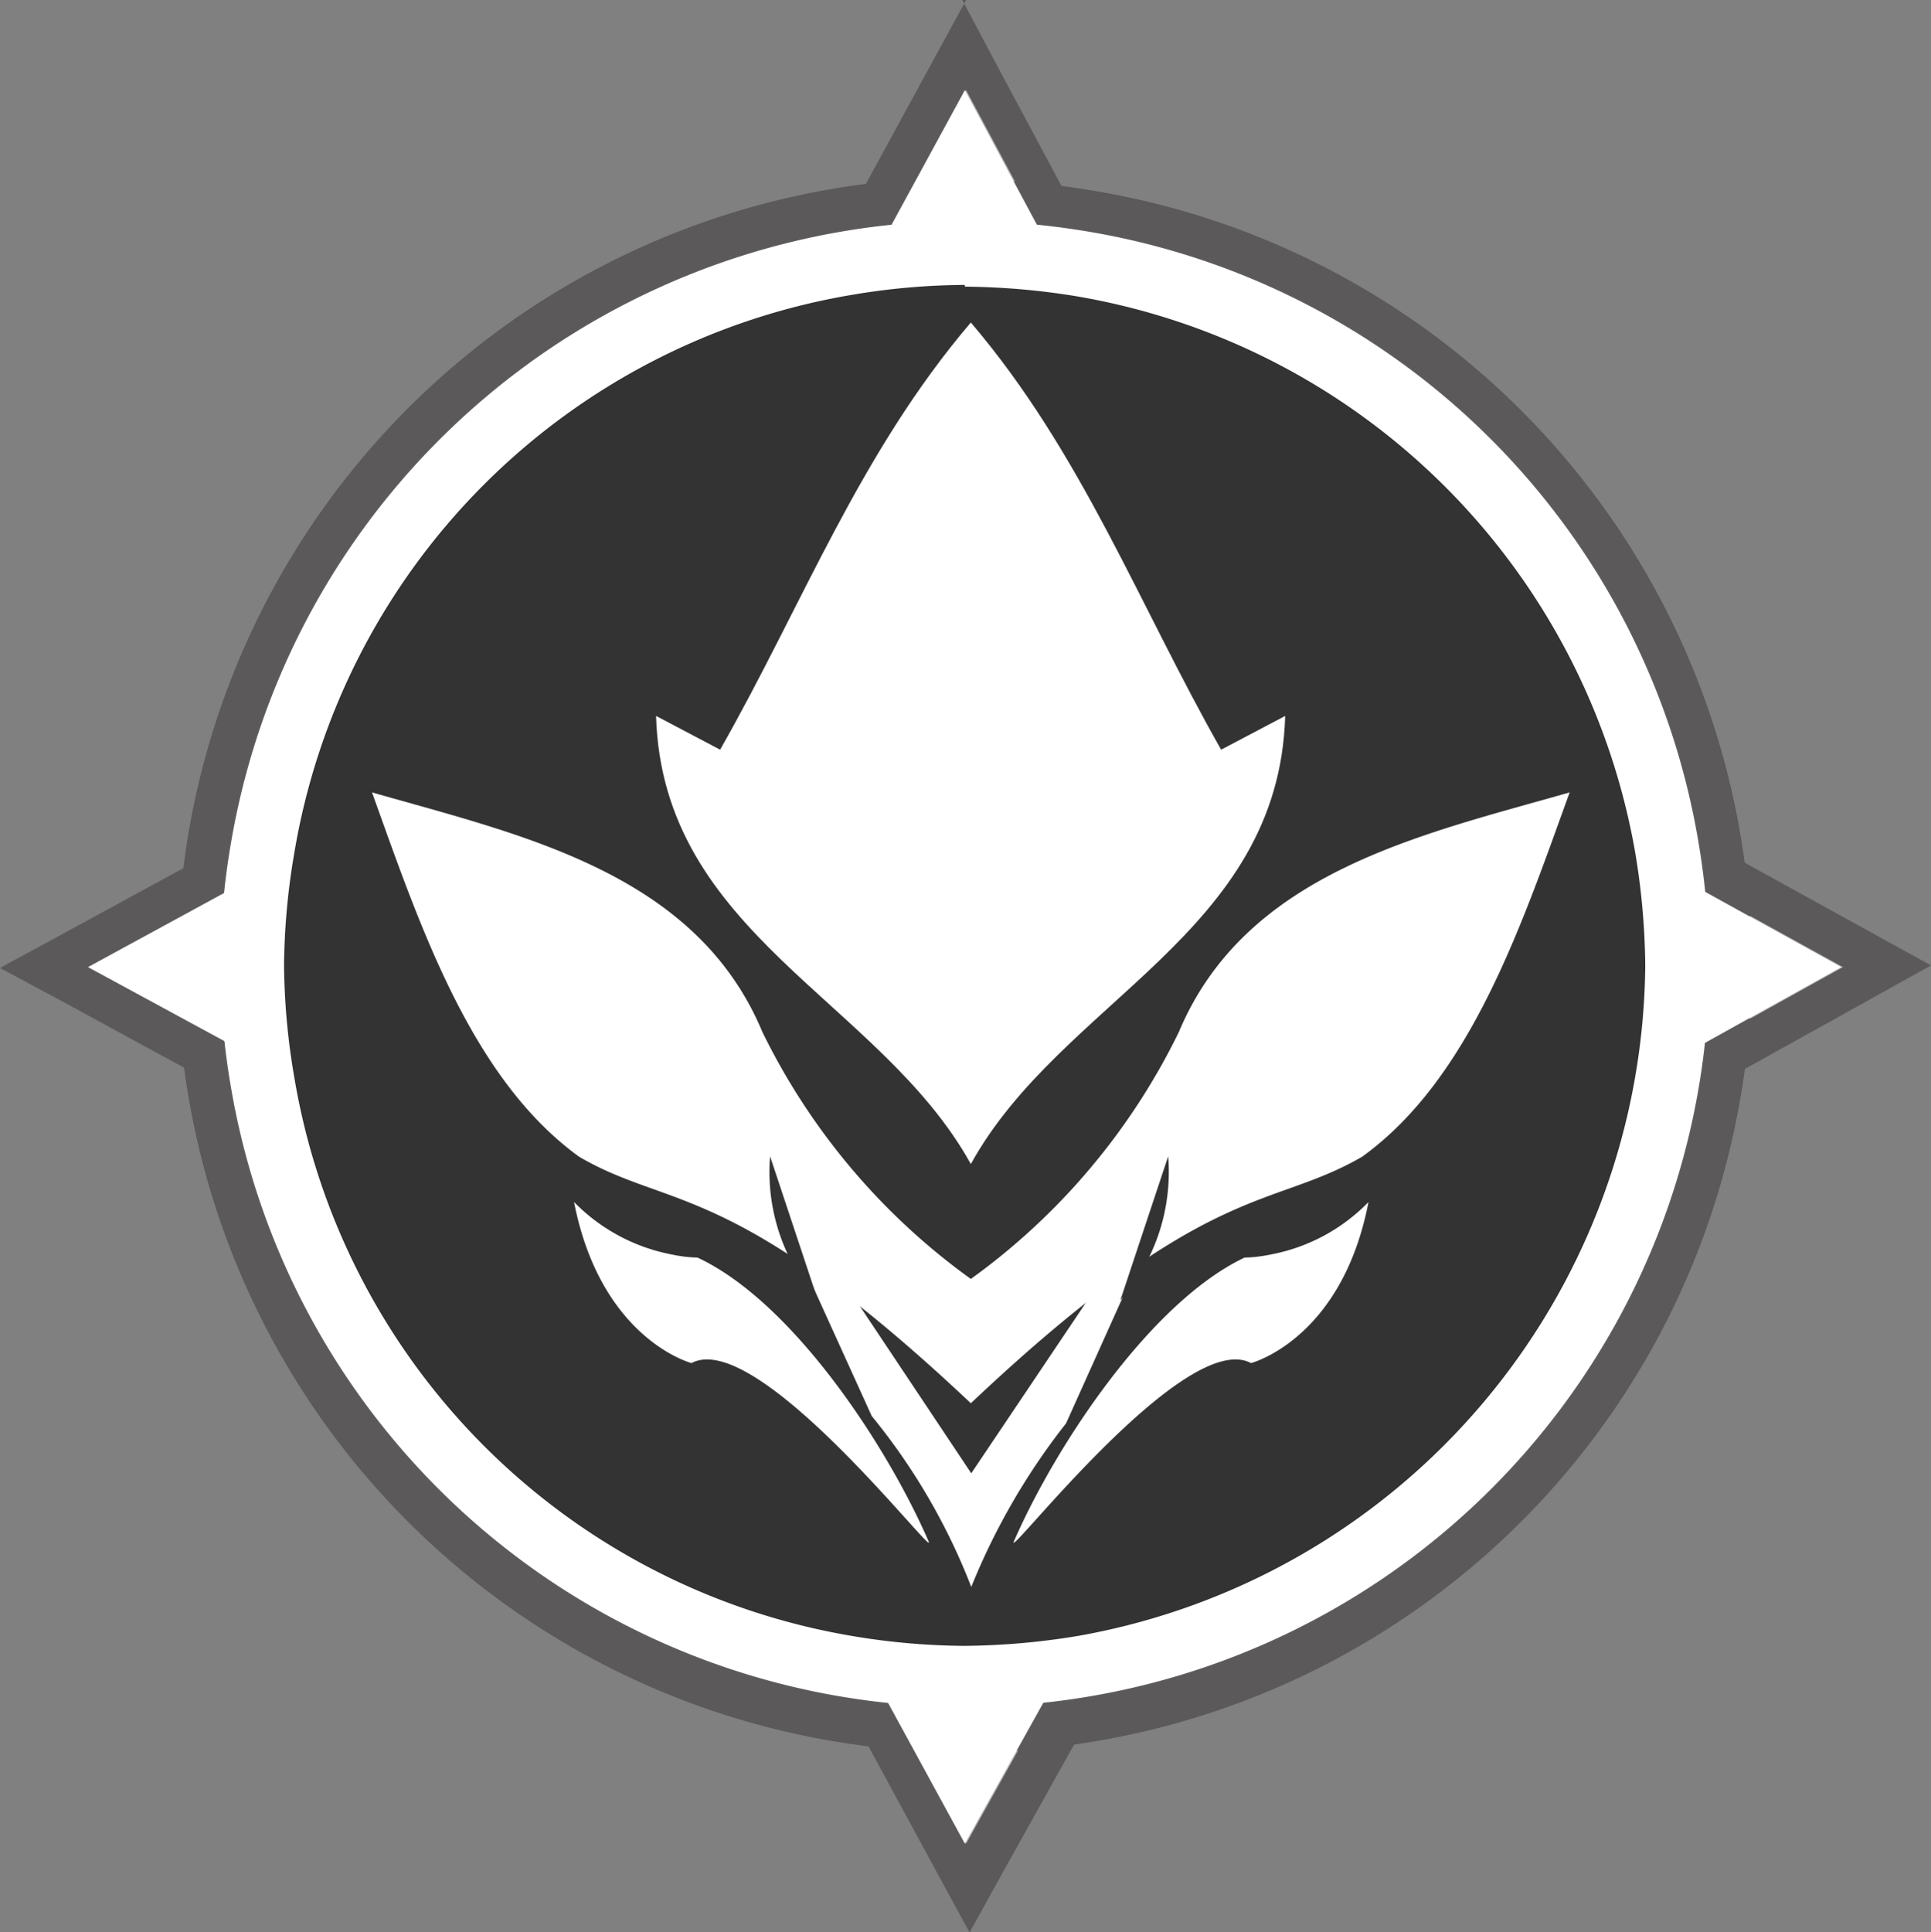 <svg id="Layer_1" data-name="Layer 1" xmlns="http://www.w3.org/2000/svg" viewBox="0 0 45.21 45.23"><rect x="0" y="0" width="45.21" height="45.23" fill="#808080" stroke="none"/><defs><style>.cls-1{opacity:0.4;}.cls-2{fill:#fff;}.cls-3{fill:#231f20;}.cls-4{fill:#333;}.cls-5{fill:none;}</style></defs><g class="cls-1"><path class="cls-2" d="M303.33,411.8l1,.17a15.75,15.75,0,0,0,2.54.23,15.35,15.35,0,0,0,2.61-.24l1-.18-3.64,6.55Z" transform="translate(-284.26 -374.13)"/><path class="cls-3" d="M309.58,412.45l-2.7,4.84-2.62-4.83a15.11,15.11,0,0,0,2.62.24h0a16,16,0,0,0,2.7-.25m1.88-1.33-2,.35a15.53,15.53,0,0,1-2.53.23,14.84,14.84,0,0,1-2.46-.22l-2-.34,1,1.8,2.62,4.83.87,1.6.88-1.59,2.7-4.84,1-1.82Z" transform="translate(-284.26 -374.13)"/><path class="cls-2" d="M322.07,399.38a15.44,15.44,0,0,0,.24-2.61,15.16,15.16,0,0,0-.23-2.59l-.17-1,6.53,3.6-6.54,3.65Z" transform="translate(-284.26 -374.13)"/><path class="cls-3" d="M322.57,394.1l4.84,2.67-4.84,2.69a15.92,15.92,0,0,0,.24-2.69h0a15.69,15.69,0,0,0-.24-2.67m-1.33-1.88.35,2a15.12,15.12,0,0,1,.22,2.5,14.39,14.39,0,0,1-.23,2.52l-.35,2.06,1.82-1,4.84-2.69,1.58-.88-1.58-.87-4.84-2.67-1.81-1Z" transform="translate(-284.26 -374.13)"/><path class="cls-2" d="M285.31,396.77l6.54-3.56-.17,1a14.2,14.2,0,0,0,0,5.09l.16,1Z" transform="translate(-284.26 -374.13)"/><path class="cls-3" d="M291.18,394.14a16.18,16.18,0,0,0-.23,2.63h0a16.25,16.25,0,0,0,.23,2.62l-4.82-2.62,4.82-2.63m1.33-1.86-1.8,1-4.83,2.63-1.62.88,1.62.87,4.83,2.63,1.8,1-.34-2a14.64,14.64,0,0,1-.22-2.45,14.87,14.87,0,0,1,.22-2.47l.34-2Z" transform="translate(-284.26 -374.13)"/><path class="cls-2" d="M306.88,375.19l3.5,6.53-1-.16a15.38,15.38,0,0,0-2.5-.23,16,16,0,0,0-2.55.23l-1,.17Z" transform="translate(-284.26 -374.13)"/><path class="cls-3" d="M306.88,376.24l2.58,4.82a15.67,15.67,0,0,0-2.58-.23h0a16.28,16.28,0,0,0-2.63.24l2.63-4.83m0-2.11-.89,1.63-2.63,4.83-1,1.8,2-.33a14.82,14.82,0,0,1,2.46-.23,14.3,14.3,0,0,1,2.42.22l2,.32-1-1.78-2.58-4.82-.87-1.64Z" transform="translate(-284.26 -374.13)"/><path class="cls-4" d="M306.88,414a17.19,17.19,0,0,1,0-34.37,16.48,16.48,0,0,1,2.78.25,17.13,17.13,0,0,1,14.14,14.06,16.19,16.19,0,0,1,0,5.78,17.15,17.15,0,0,1-14,14A16.94,16.94,0,0,1,306.88,414Z" transform="translate(-284.26 -374.13)"/><path class="cls-3" d="M306.88,380.83a15.67,15.67,0,0,1,2.58.23,15.92,15.92,0,0,1,13.11,13,15.69,15.69,0,0,1,.24,2.67h0a16.06,16.06,0,0,1-15.93,15.93h0a15.11,15.11,0,0,1-2.62-.24,15.92,15.92,0,0,1-13.08-13.07,16.25,16.25,0,0,1-.23-2.62h0a16.18,16.18,0,0,1,.23-2.63,15.92,15.92,0,0,1,13.07-13.07,16.28,16.28,0,0,1,2.63-.24h0m0-2.5A18.43,18.43,0,1,0,325,399.88a18.22,18.22,0,0,0,.28-3.11,19,19,0,0,0-.27-3.09,18.41,18.41,0,0,0-15.18-15.09,18.88,18.88,0,0,0-3-.26Z" transform="translate(-284.26 -374.13)"/></g><path class="cls-2" d="M306.85,412.7a16.28,16.28,0,0,1-2.63-.23l2.63,4.82,2.69-4.83a17,17,0,0,1-2.69.24Z" transform="translate(-284.26 -374.13)"/><path class="cls-2" d="M322.78,396.77a15.83,15.83,0,0,1-.25,2.69l4.84-2.69-4.83-2.67a16.78,16.78,0,0,1,.24,2.67Z" transform="translate(-284.26 -374.13)"/><path class="cls-2" d="M290.91,396.77a16.28,16.28,0,0,1,.24-2.63l-4.83,2.63,4.83,2.62a16.15,16.15,0,0,1-.24-2.62Z" transform="translate(-284.26 -374.13)"/><path class="cls-2" d="M306.85,380.84a17,17,0,0,1,2.58.22l-2.58-4.82-2.63,4.83a16.18,16.18,0,0,1,2.63-.23Z" transform="translate(-284.26 -374.13)"/><path class="cls-4" d="M306.85,413.45a17.06,17.06,0,0,1-2.75-.24,16.64,16.64,0,0,1-13.69-13.7,15.2,15.2,0,0,1,0-5.49,16.65,16.65,0,0,1,13.68-13.69,17.18,17.18,0,0,1,2.76-.24A16.74,16.74,0,0,1,323.28,394a17.6,17.6,0,0,1,.25,2.79,16.9,16.9,0,0,1-.26,2.82,16.65,16.65,0,0,1-13.6,13.6A15.9,15.9,0,0,1,306.85,413.45Z" transform="translate(-284.26 -374.13)"/><path class="cls-2" d="M306.85,380.84a17,17,0,0,1,2.58.22,16,16,0,0,1,13.11,13,16.78,16.78,0,0,1,.24,2.67h0a16.08,16.08,0,0,1-13.24,15.69,17,17,0,0,1-2.69.24h0a16.28,16.28,0,0,1-2.63-.23,15.93,15.93,0,0,1-13.07-13.08,16.15,16.15,0,0,1-.24-2.62h0a16.28,16.28,0,0,1,.24-2.63,15.91,15.91,0,0,1,13.07-13.07,16.18,16.18,0,0,1,2.63-.23h0m0-1.5a17.5,17.5,0,0,0-17.18,14.55,17.79,17.79,0,0,0-.26,2.88,17.57,17.57,0,0,0,.26,2.87,17.43,17.43,0,0,0,34.61-2.87,18.06,18.06,0,0,0-.26-2.92,17.41,17.41,0,0,0-14.35-14.27,18.09,18.09,0,0,0-2.82-.24Z" transform="translate(-284.26 -374.13)"/><path class="cls-5" d="M307,401.85" transform="translate(-284.26 -374.13)"/><path class="cls-2" d="M314.35,390.89c-.15,5.11-5.24,6.65-7.36,10.49-2.13-3.84-7.22-5.38-7.37-10.49l1.5.79c1.92-3.37,3.26-6.94,5.87-10,2.6,3.05,3.94,6.62,5.86,10Z" transform="translate(-284.26 -374.13)"/><path class="cls-2" d="M306,410.21c.23.52-4-5-5.55-4.17,0,0-2.12-.55-2.75-3.77A4.34,4.34,0,0,0,300,403.5a3.15,3.15,0,0,0,.59.07C302.8,404.6,305,407.92,306,410.21Z" transform="translate(-284.26 -374.13)"/><path class="cls-2" d="M307,411.28a14.68,14.68,0,0,0-2.33-4l-3.07-6.76,5.4,8.1,5.12-7.62-2.9,6.45A15.67,15.67,0,0,0,307,411.28Z" transform="translate(-284.26 -374.13)"/><path class="cls-2" d="M311.86,398.29a15.48,15.48,0,0,1-4.87,5.78,15.51,15.51,0,0,1-4.88-5.78c-1.56-3.74-5.65-4.61-9.14-5.61,1.12,3.12,2.32,6.7,4.85,8.53,2.14,1.25,3.6.52,9.17,5.77,5.56-5.25,7-4.52,9.16-5.77,2.54-1.83,3.73-5.41,4.86-8.53C317.51,393.68,313.43,394.55,311.86,398.29Z" transform="translate(-284.26 -374.13)"/><path class="cls-2" d="M308,410.21c-.23.52,4-5,5.55-4.17,0,0,2.13-.55,2.75-3.77A4.3,4.3,0,0,1,314,403.5a3.26,3.26,0,0,1-.6.07C311.22,404.6,309,407.92,308,410.21Z" transform="translate(-284.26 -374.13)"/><path class="cls-4" d="M302.29,401.2a4.54,4.54,0,0,0,1.12,3.37h0Z" transform="translate(-284.26 -374.13)"/><path class="cls-4" d="M311.61,401.2a4.54,4.54,0,0,1-1.12,3.37h0Z" transform="translate(-284.26 -374.13)"/></svg>